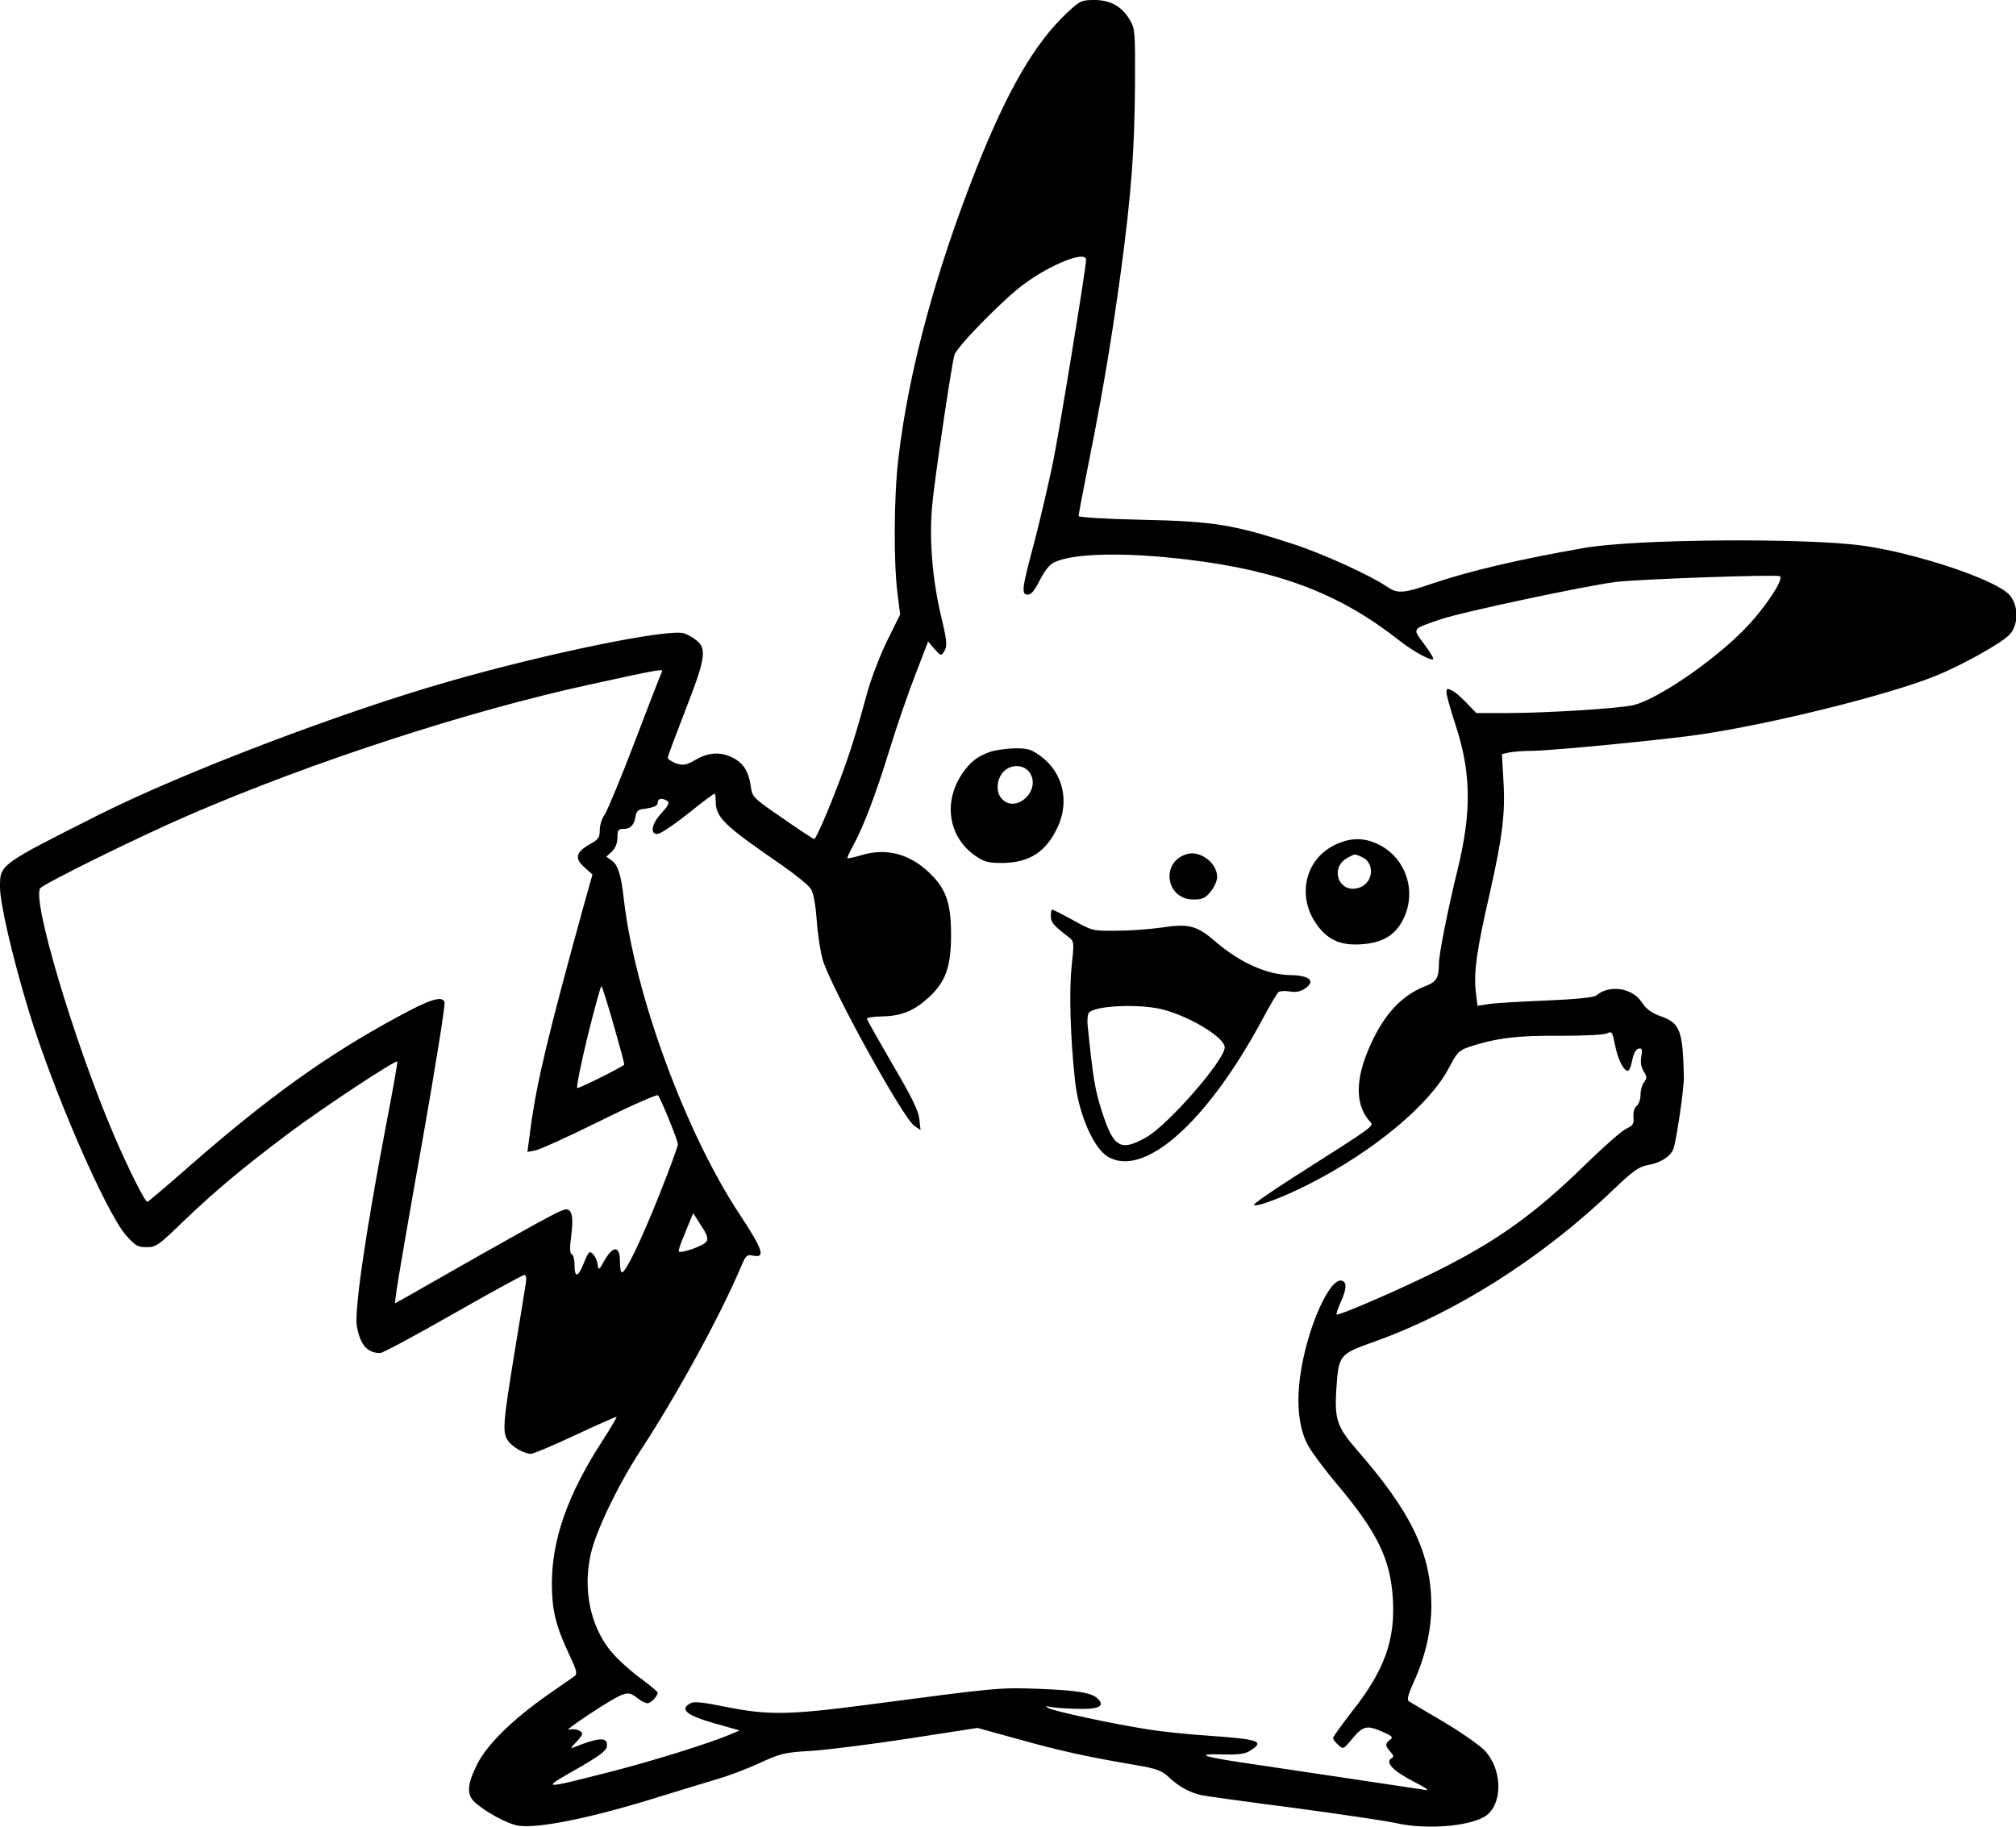 <?xml version="1.0" standalone="no"?>
<!DOCTYPE svg PUBLIC "-//W3C//DTD SVG 20010904//EN"
 "http://www.w3.org/TR/2001/REC-SVG-20010904/DTD/svg10.dtd">
<svg version="1.0" xmlns="http://www.w3.org/2000/svg"
 width="800pt" height="725pt" viewBox="0 0 800 725"
 preserveAspectRatio="xMidYMid meet">
<g transform="translate(0,725) scale(0.1,-0.1)"
fill="#000000" stroke="none">
<path d="M4233 7198 c-126 -119 -233 -302 -357 -613 -164 -415 -271 -810 -311
-1155 -18 -149 -19 -409 -4 -531 l11 -88 -51 -103 c-28 -57 -62 -146 -77 -198
-43 -159 -75 -261 -111 -355 -44 -118 -95 -235 -102 -235 -4 0 -60 37 -126 83
-119 82 -120 83 -126 129 -9 58 -31 92 -74 112 -47 23 -93 20 -144 -9 -38 -22
-48 -24 -78 -15 -18 7 -33 17 -33 23 0 6 32 91 70 189 79 202 86 244 43 277
-14 12 -37 24 -51 28 -68 17 -546 -81 -932 -192 -430 -123 -1056 -362 -1390
-530 -393 -198 -390 -196 -390 -285 0 -66 49 -278 115 -495 95 -313 304 -794
385 -888 37 -41 46 -47 82 -47 37 0 47 7 146 103 129 123 230 208 420 351 134
100 421 290 429 283 1 -2 -19 -120 -47 -263 -81 -427 -124 -726 -114 -787 13
-74 41 -107 93 -107 10 0 140 70 289 155 149 85 277 155 283 155 7 0 9 -13 5
-37 -3 -21 -24 -148 -46 -282 -44 -271 -47 -307 -24 -339 17 -25 64 -52 91
-52 10 0 90 34 178 75 87 41 160 73 162 72 1 -2 -24 -46 -58 -98 -137 -212
-199 -389 -199 -565 0 -101 15 -165 63 -268 37 -79 40 -89 25 -100 -9 -6 -56
-39 -105 -73 -142 -100 -238 -195 -279 -274 -40 -80 -43 -121 -11 -151 44 -40
131 -87 174 -94 82 -12 299 33 563 116 85 26 189 58 230 70 41 12 116 40 165
63 83 38 99 42 205 48 63 4 237 26 387 49 l272 42 163 -45 c161 -45 268 -69
463 -102 87 -15 105 -22 135 -50 38 -36 79 -58 124 -69 15 -4 181 -27 368 -51
186 -25 368 -52 404 -60 131 -30 319 -12 370 36 58 54 52 178 -12 249 -19 21
-92 72 -162 114 -70 41 -133 79 -140 83 -10 6 -6 23 18 77 46 101 70 205 70
305 -1 205 -79 369 -296 617 -78 90 -89 121 -81 242 9 134 12 137 142 184 330
116 676 336 960 609 72 69 98 88 130 94 53 9 92 33 105 64 12 30 43 242 42
286 -4 185 -15 215 -93 242 -36 13 -56 28 -74 55 -38 58 -128 71 -181 27 -10
-8 -81 -15 -198 -20 -100 -4 -203 -10 -228 -14 l-45 -7 -7 59 c-8 74 4 163 54
380 52 229 64 325 56 454 l-6 106 31 7 c17 3 57 6 88 6 73 0 537 45 668 65
284 42 736 154 928 230 104 41 273 135 301 168 36 42 34 116 -3 157 -56 60
-364 163 -578 194 -225 32 -909 27 -1110 -9 -258 -45 -456 -92 -595 -139 -122
-42 -144 -43 -185 -15 -66 45 -254 131 -374 170 -237 77 -314 90 -598 96 -143
3 -253 10 -253 15 0 5 18 100 40 211 56 278 93 502 129 767 41 307 53 476 55
735 1 205 0 222 -20 255 -31 54 -77 80 -141 80 -52 0 -57 -3 -110 -52z m77
-979 c0 -30 -105 -672 -131 -802 -17 -82 -50 -224 -74 -317 -51 -189 -53 -210
-26 -210 13 0 28 18 47 57 19 37 39 63 57 71 77 37 283 41 530 11 365 -44 605
-136 841 -322 55 -43 125 -81 133 -73 3 3 -13 30 -36 60 -47 64 -51 58 69 99
83 28 557 129 689 147 84 11 639 31 654 23 18 -11 -63 -132 -143 -213 -126
-128 -347 -278 -440 -299 -59 -13 -342 -31 -499 -31 l-123 0 -37 39 c-20 21
-46 44 -58 50 -20 10 -23 9 -23 -7 0 -11 15 -66 34 -123 64 -193 67 -347 10
-581 -38 -153 -74 -337 -74 -372 0 -57 -10 -73 -54 -90 -103 -40 -178 -127
-236 -277 -42 -111 -37 -202 16 -260 17 -19 26 -12 -307 -224 -86 -55 -155
-103 -153 -107 7 -11 118 31 218 82 258 131 481 317 557 464 31 59 38 67 79
81 106 35 194 46 361 44 100 0 175 4 187 10 18 9 20 6 31 -47 11 -57 34 -102
51 -102 5 0 13 19 17 42 6 28 15 44 25 46 14 3 16 -3 11 -32 -4 -23 0 -44 10
-59 13 -20 13 -26 1 -42 -8 -10 -14 -33 -14 -51 0 -17 -7 -37 -16 -44 -9 -8
-14 -25 -12 -44 3 -26 -2 -33 -29 -46 -18 -8 -92 -74 -165 -145 -196 -192
-348 -301 -587 -420 -142 -71 -391 -179 -397 -172 -2 2 5 24 16 48 22 49 25
75 10 84 -48 30 -145 -185 -171 -380 -14 -107 -5 -196 26 -261 12 -27 67 -101
120 -164 160 -190 212 -297 222 -452 11 -166 -33 -288 -162 -451 -41 -53 -75
-100 -75 -105 0 -5 9 -17 20 -27 20 -18 21 -18 51 18 47 57 61 61 120 36 44
-19 49 -24 35 -34 -20 -15 -20 -24 1 -47 14 -15 15 -21 4 -27 -25 -16 8 -50
87 -91 51 -26 67 -38 47 -34 -53 8 -545 82 -695 104 -187 27 -223 40 -110 37
68 -2 92 2 113 16 56 36 33 44 -165 58 -77 5 -186 16 -241 25 -132 20 -378 73
-397 85 -12 8 -11 9 5 5 11 -3 57 -7 102 -8 89 -3 117 8 93 36 -21 27 -80 37
-235 43 -159 6 -166 5 -675 -62 -319 -42 -401 -43 -567 -10 -92 19 -129 23
-143 15 -45 -24 -16 -48 96 -80 l99 -28 -40 -17 c-80 -34 -314 -107 -480 -149
-267 -68 -269 -68 -130 11 91 52 121 74 123 91 6 39 -29 38 -131 -3 -14 -6
-12 -1 7 18 14 14 26 30 26 35 0 14 -30 23 -54 17 -21 -6 140 102 194 130 38
19 50 19 80 -5 14 -11 31 -20 39 -20 13 0 40 27 41 42 0 4 -34 32 -75 62 -41
31 -92 78 -114 106 -79 100 -108 242 -77 381 20 92 111 280 199 414 144 220
316 535 396 724 21 50 24 53 52 47 47 -9 36 25 -55 163 -215 324 -418 876
-461 1256 -10 91 -23 133 -47 149 l-22 16 22 20 c14 14 22 33 22 55 0 30 3 35
24 35 28 0 43 16 48 50 2 16 10 26 23 28 51 7 65 13 65 27 0 17 18 19 38 6 10
-6 5 -17 -22 -47 -40 -43 -48 -84 -17 -84 11 0 65 36 120 80 55 44 103 80 106
80 3 0 5 -12 5 -26 0 -69 28 -96 263 -258 53 -37 105 -79 114 -93 11 -16 19
-60 24 -126 4 -56 15 -127 24 -157 34 -112 320 -631 364 -659 l24 -16 -5 45
c-4 33 -32 90 -107 217 -55 95 -101 176 -101 180 0 4 28 9 63 9 75 2 124 22
182 75 68 62 89 123 89 249 0 130 -21 188 -96 255 -77 69 -166 90 -263 60 -27
-8 -50 -13 -52 -11 -2 2 8 23 21 47 42 76 92 208 146 384 29 94 75 228 103
299 l50 130 23 -27 c28 -32 30 -33 44 -6 9 16 6 44 -14 127 -37 154 -50 318
-36 455 10 103 73 530 87 587 8 32 189 217 273 280 110 82 250 137 250 99z
m-1684 -1637 c-3 -5 -51 -128 -106 -273 -55 -145 -110 -276 -120 -291 -11 -15
-20 -43 -20 -62 0 -30 -5 -38 -40 -57 -55 -31 -61 -56 -21 -91 l32 -29 -37
-132 c-137 -497 -183 -687 -208 -870 l-13 -99 31 6 c17 3 132 55 255 116 123
61 227 107 232 103 11 -12 79 -179 79 -195 0 -8 -33 -98 -74 -201 -73 -183
-133 -307 -148 -307 -5 0 -8 20 -8 45 0 61 -27 62 -61 3 -22 -40 -24 -41 -27
-18 -4 26 -19 50 -32 50 -4 0 -15 -20 -24 -45 -22 -55 -36 -58 -36 -6 0 22 -5
41 -11 43 -8 3 -9 24 -2 75 9 73 3 103 -21 103 -17 0 -78 -33 -351 -187 -121
-69 -244 -139 -274 -156 l-54 -30 7 54 c4 30 49 295 102 590 52 295 92 544 88
552 -10 26 -58 11 -186 -59 -277 -149 -518 -322 -826 -592 -89 -78 -164 -142
-167 -142 -10 0 -77 134 -133 265 -159 373 -327 938 -292 980 16 19 397 207
590 290 487 211 1111 414 1590 518 283 62 295 64 286 49z m-190 -1403 c24 -84
43 -153 41 -155 -16 -13 -180 -95 -186 -92 -5 2 14 94 41 206 28 112 52 201
55 198 3 -3 25 -73 49 -157z m367 -857 c-10 -16 -100 -48 -109 -39 -2 2 3 20
11 40 8 21 22 54 30 74 l16 38 31 -49 c25 -37 29 -52 21 -64z"/>
<path d="M3929 4266 c-51 -18 -79 -40 -111 -87 -76 -113 -54 -250 50 -324 38
-26 52 -30 110 -30 106 1 172 43 218 140 49 102 23 217 -64 282 -39 29 -51 33
-105 33 -34 -1 -78 -7 -98 -14z m160 -87 c40 -71 -60 -159 -114 -99 -24 27
-21 77 7 107 31 33 86 29 107 -8z"/>
<path d="M5294 3895 c-113 -56 -147 -197 -74 -307 44 -66 96 -91 179 -86 87 5
139 36 171 103 55 114 4 251 -112 299 -53 23 -107 20 -164 -9z m111 -47 c50
-22 46 -97 -6 -119 -83 -34 -129 77 -49 118 30 15 24 15 55 1z"/>
<path d="M4713 3861 c-109 -28 -89 -181 23 -181 35 0 47 5 68 31 14 17 26 43
26 58 0 55 -65 105 -117 92z"/>
<path d="M4170 3614 c0 -24 11 -38 69 -82 24 -18 24 -19 13 -123 -10 -97 -4
-285 14 -449 14 -129 72 -265 129 -300 143 -88 395 135 615 545 29 55 58 103
64 108 6 4 26 5 44 2 22 -4 42 -1 58 10 47 30 23 54 -56 55 -90 1 -197 48
-292 129 -79 68 -108 76 -216 60 -48 -7 -130 -13 -182 -13 -94 -1 -96 0 -172
42 -42 23 -80 42 -83 42 -3 0 -5 -12 -5 -26z m438 -369 c108 -26 252 -112 252
-152 0 -50 -223 -306 -310 -356 -104 -59 -131 -43 -178 104 -27 83 -35 133
-56 340 -2 20 0 42 4 48 17 29 192 38 288 16z"/>
</g>
</svg>
